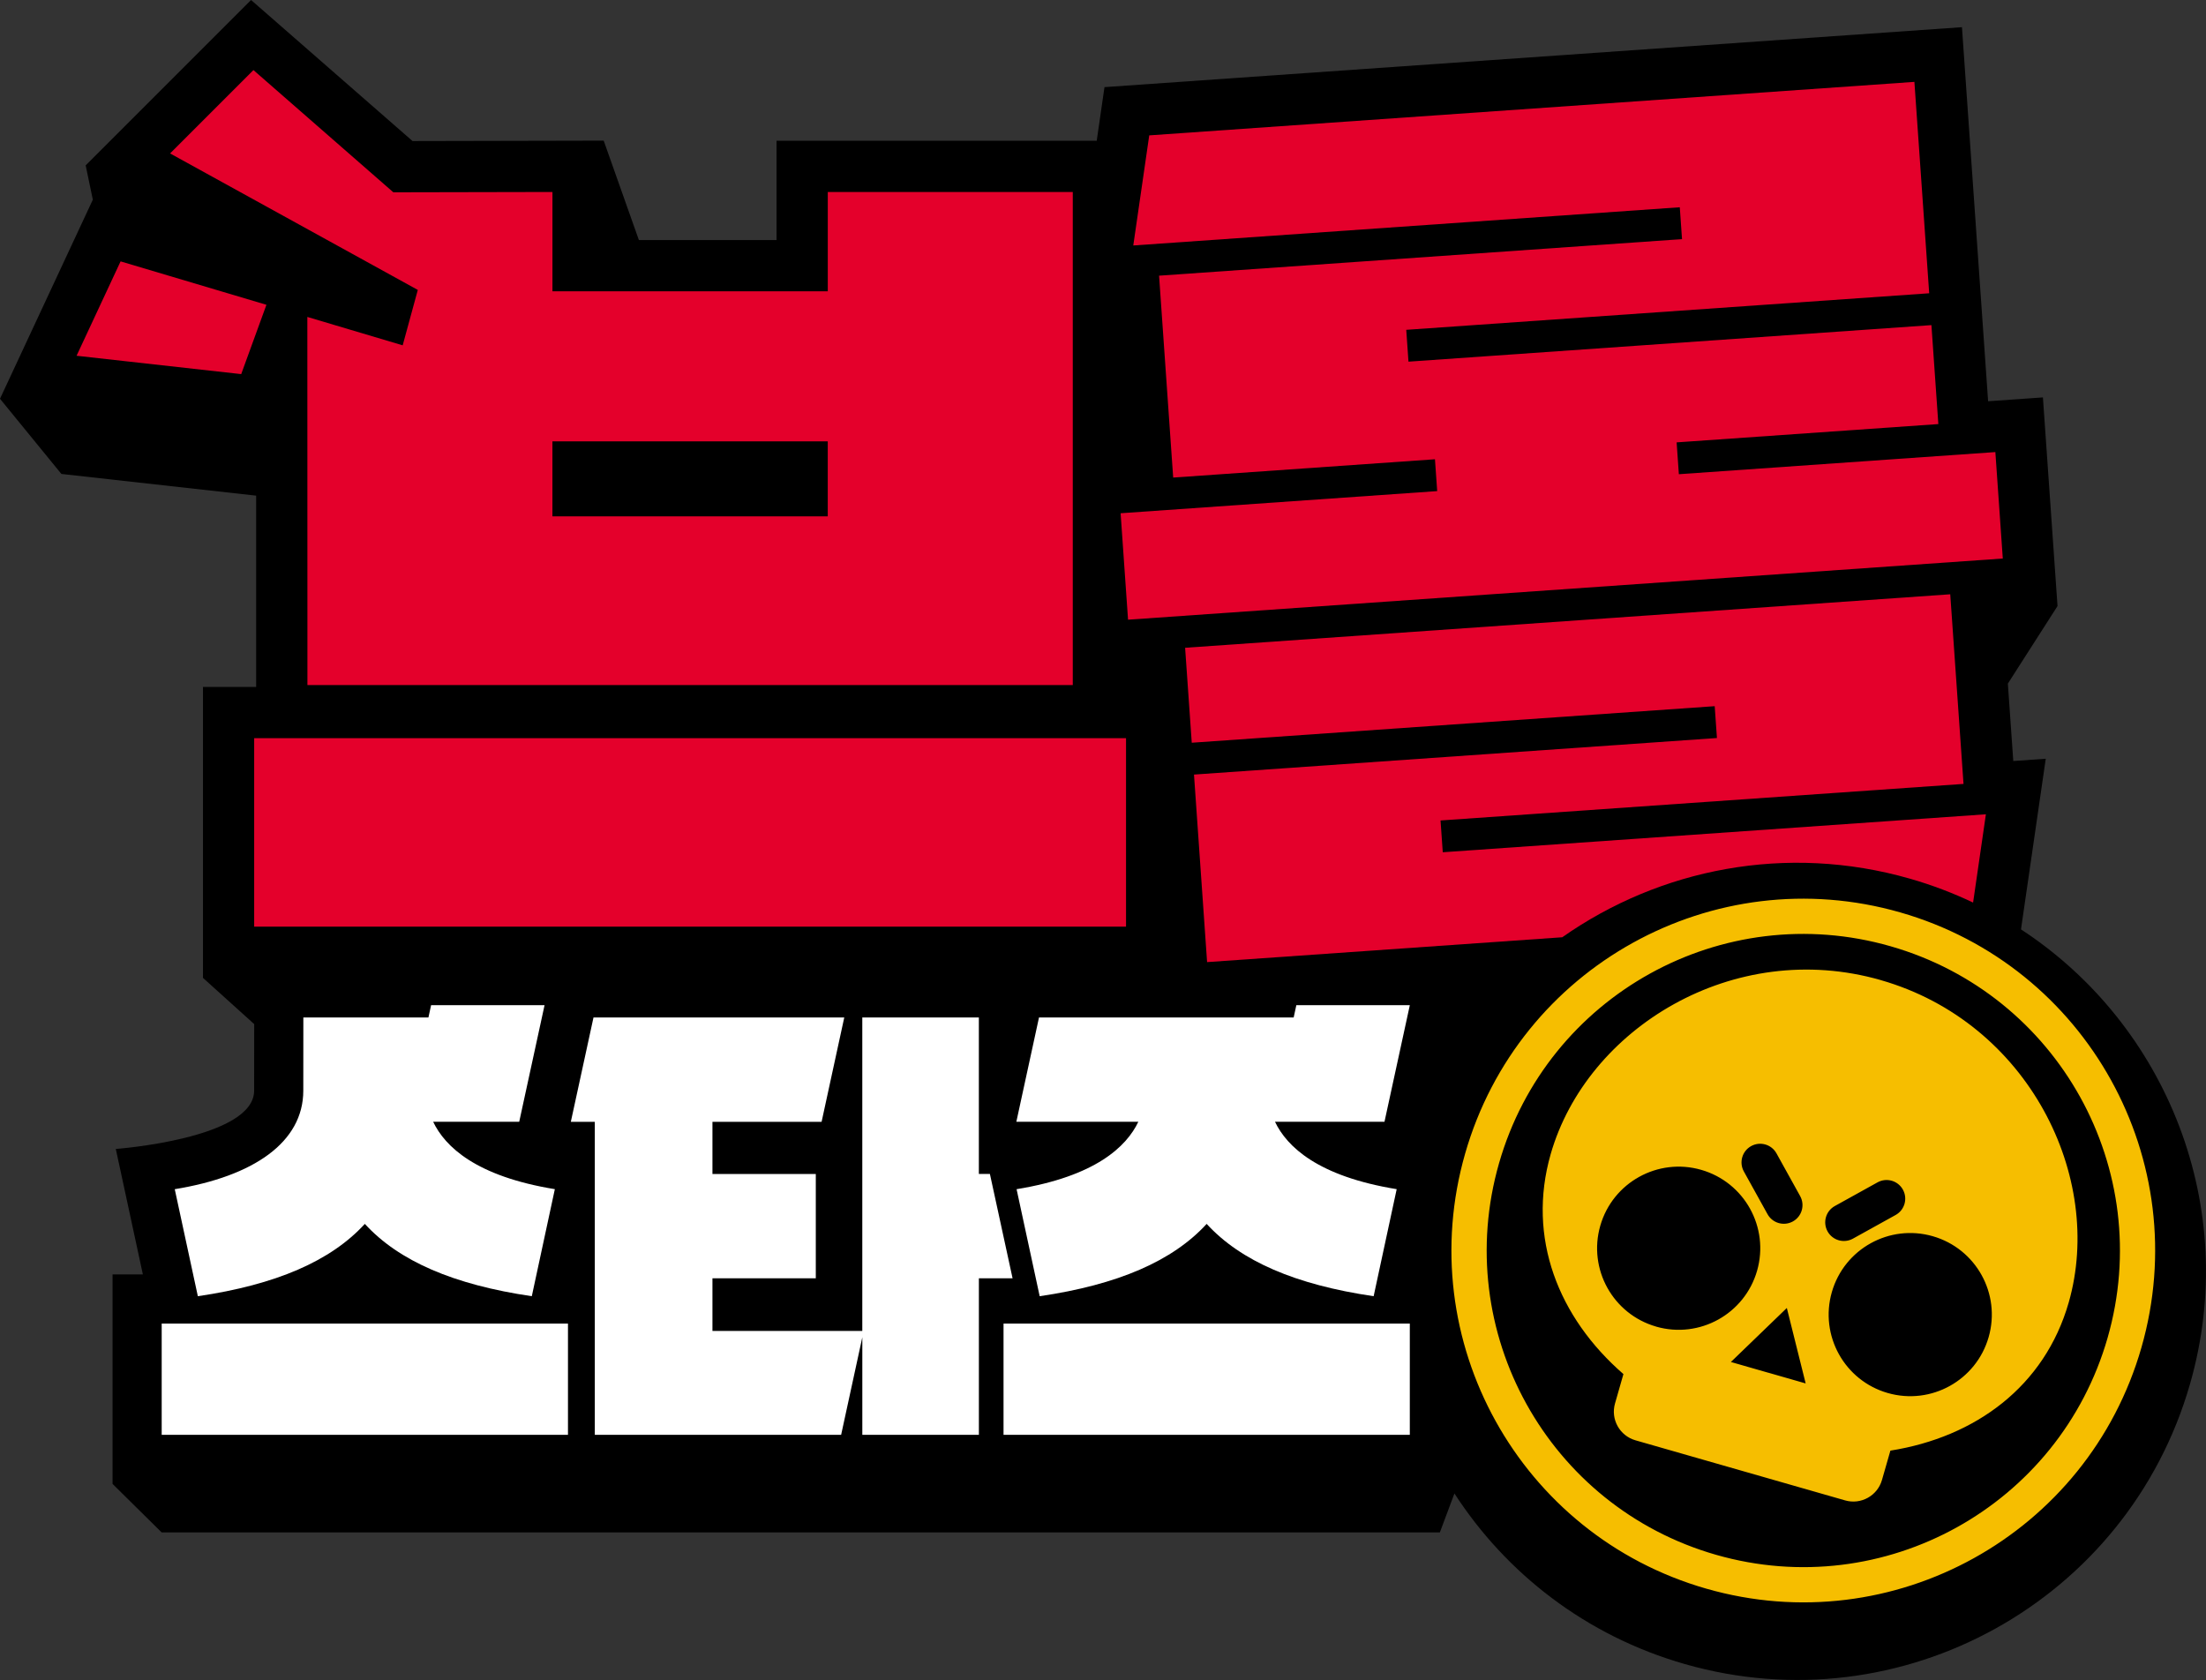 <?xml version="1.0" encoding="UTF-8"?>
<svg id="Layer_2" data-name="Layer 2" xmlns="http://www.w3.org/2000/svg" viewBox="0 0 809.85 616.78">
  <rect x="0" y="0" width="809.85" height="616.78" fill="#333333" stroke="none"/>
  <defs>
    <style>
      .cls-1 {
        fill: #fff;
      }

      .cls-2 {
        fill: #e4002b;
      }

      .cls-3 {
        fill: #f6be00;
      }
    </style>
  </defs>
  <g id="Layer_1-2" data-name="Layer 1">
    <g>
      <path d="M741.93,341.21l9.09-62.65-11.92.83-1.99-28.42,18.23-28.47-5.36-76.6-20.12,1.41-9.6-137.33-314.79,22.01-2.85,19.68h-117.54v36.46h-50.54l-12.92-36.5-70.18.15L92.17,0,31.45,60.72l2.63,12.59L0,146.4l22.53,27.6,71.51,7.97v70.23s-19.53,0-19.53,0v106.81l18.81,16.97h0c-.01,10.01-.02,20.68-.02,24.41,0,17.69-50.79,21.43-50.79,21.43l9.94,46.06h-11.13v76.91l18.03,17.81h469.24l5.35-14.3c19,29.35,48.28,52.23,84.53,62.62,79.63,22.83,162.68-23.21,185.52-102.83,18.58-64.79-8.45-131.85-62.07-166.89Z"/>
      <g>
        <path class="cls-3" d="M697.61,334.97c-68.56-19.66-140.08,19.98-159.74,88.54-19.66,68.56,19.98,140.08,88.54,159.74,68.56,19.66,140.08-19.98,159.74-88.54,19.66-68.56-19.98-140.08-88.54-159.74ZM773.73,491.14c-17.69,61.69-82.05,97.37-143.74,79.68-61.69-17.69-97.37-82.04-79.68-143.74,17.69-61.69,82.05-97.37,143.74-79.68,61.7,17.69,97.37,82.05,79.68,143.74ZM690.49,359.83c-54.2-15.54-108,17.8-121.21,63.86-8.81,30.73,2.81,60.02,26.7,80.78l-3.09,10.79c-1.66,5.8,1.7,11.85,7.51,13.52l38.48,11.03,38.48,11.03c5.81,1.67,11.87-1.69,13.53-7.48l3.1-10.79c31.26-4.95,56.64-23.62,65.45-54.35,13.21-46.06-14.75-102.84-68.95-118.38ZM642.86,420.77c3.31-1.83,7.48-.64,9.31,2.67l8.69,15.68c1.83,3.31.64,7.47-2.67,9.31-3.31,1.83-7.48.64-9.31-2.67l-8.69-15.68c-1.83-3.31-.64-7.47,2.67-9.31ZM608.01,487.04c-15.9-4.56-25.09-21.14-20.53-37.03,4.56-15.9,21.14-25.09,37.04-20.53,15.9,4.56,25.09,21.14,20.53,37.04-4.56,15.9-21.14,25.09-37.04,20.53ZM649.15,503.97h0l-13.72-3.94,20.54-19.83,6.91,27.7-13.72-3.94ZM673.59,442.77l15.68-8.69c3.31-1.83,7.48-.64,9.31,2.67,1.83,3.31.64,7.47-2.67,9.31l-15.68,8.69c-3.31,1.83-7.47.64-9.31-2.67-1.83-3.31-.64-7.48,2.67-9.31ZM730.06,490.89c-4.56,15.9-21.14,25.09-37.04,20.53-15.9-4.56-25.09-21.14-20.53-37.04,4.56-15.9,21.14-25.09,37.04-20.53,15.9,4.56,25.09,21.14,20.53,37.04Z"/>
        <path class="cls-1" d="M133.93,449.33c12.49,13.64,32.57,22.33,61.3,26.55l8.46-39.3c-28.93-4.71-40.33-15.61-44.67-24.74h31.59l9.3-42.8h-41.65l-.98,4.5h-45.92s-.02,19.18-.02,26.87c0,18.94-18.24,31.46-47.19,36.18l8.48,39.29c28.72-4.22,48.8-12.91,61.3-26.55ZM373.2,436.59l8.48,39.29c28.72-4.22,48.8-12.91,61.3-26.55,12.49,13.64,32.57,22.33,61.3,26.55l8.46-39.3c-28.93-4.71-40.33-15.61-44.67-24.74h40.19l9.3-42.8h-41.66l-.98,4.5h-93.49l-8.32,38.3h44.78c-4.34,9.13-15.74,20.03-44.69,24.75ZM59.36,526.77h149.15v-40.83H59.36v40.83ZM363.41,431h-4.06v-57.46h-42.79v115.09h-55.01v-19.32h37.94v-38.3h-37.94v-19.16h40.07l8.32-38.3h-92.06s-8.32,38.3-8.32,38.3h8.8v114.93s90.43,0,90.43,0l7.78-35.83v35.82h42.79v-57.46h12.37l-8.32-38.3ZM368.41,526.77h149.15v-40.83h-149.15v40.83Z"/>
        <path class="cls-2" d="M147.82,126.78l-34.99-10.42.03,135.14h280.97V70.48h-89.94v36.46h-101.08v-36.46l-58.41.12-51.36-44.87-30.6,30.6,90.94,50.11-5.55,20.34ZM202.8,162.04h101.08v27.54h-101.08v-27.54ZM44.27,95.96l-16.16,34.65,60.44,6.74,9.26-25.45-53.55-15.94ZM732.53,165.97l-116.2,8.13-.82-11.69,96.08-6.72-2.54-36.33-191.98,13.42-.82-11.69,191.98-13.42-5.43-77.61-280.9,19.64-5.86,40.42,200.63-14.03.82,11.7-191.98,13.42,5.18,74.12,96.1-6.72.82,11.69-116.22,8.13,2.73,39.08,321.13-22.46-2.73-39.08ZM93.31,340.21h320.07v-69.2H93.31v69.2ZM528.85,301.22l191.98-13.42-4.87-69.62-280.89,19.64,2.44,34.86,191.98-13.42.82,11.69-191.98,13.42,4.81,68.85,130.38-9.12c35.82-25.16,82.28-34.51,127.64-21.51,8.09,2.32,15.83,5.27,23.19,8.77l4.7-32.41-199.39,13.94-.82-11.68Z"/>
      </g>
    </g>
  </g>
</svg>